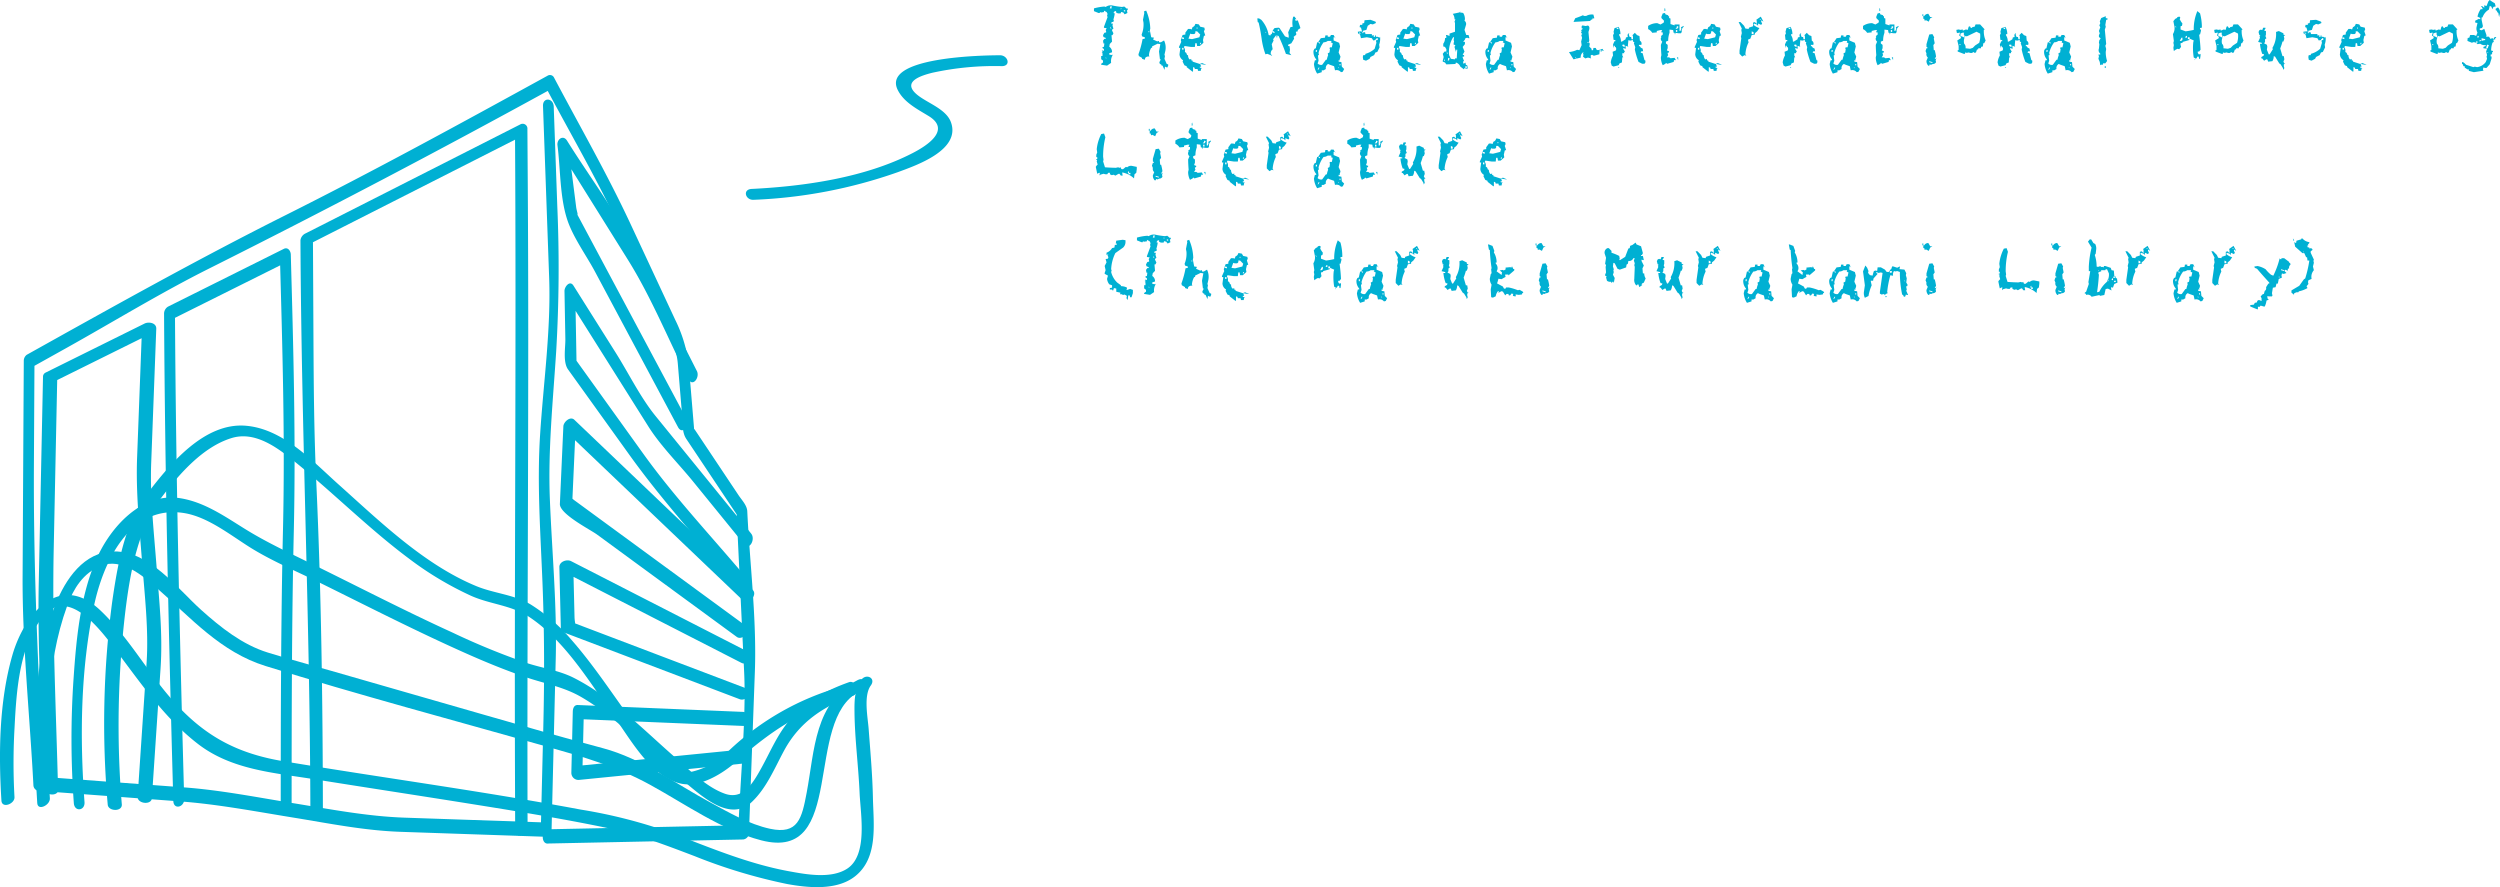 <svg xmlns="http://www.w3.org/2000/svg" width="523.525" height="185.779"><g fill="#00b0d3"><path d="M3.033 166.924a129.453 129.453 0 0 1 .016-14.583c.385-7.53.972-17.4 6.137-23.4 5.477-6.359 12.644 4 15.566 7.875 5.1 6.769 9.929 13.741 16.707 18.975 7.036 5.431 15.905 6.034 24.377 7.392 10.856 1.741 21.726 3.394 32.582 5.132 9.6 1.537 19.208 3.084 28.727 5.065 6.358 1.323 12.183 3.573 18.24 5.873a112.761 112.761 0 0 0 19.419 5.864c4.424.815 10.383 1.4 14.2-1.568 4.982-3.874 3.908-10.965 3.792-16.549-.1-4.8-.533-9.589-.893-14.375-.181-2.4-1.1-6.939.447-9.066 1.152-1.582-.963-2.591-1.977-1.2-1.441 1.981-1.457 4.4-1.432 6.766.058 5.647.826 11.3 1.069 16.943.188 4.373 1.8 13.03-2.636 15.863-3.392 2.164-8.6 1.172-12.255.5-8.456-1.559-16.544-4.954-24.533-8.028a106.688 106.688 0 0 0-18.924-4.86c-20.682-3.873-41.551-6.676-62.3-10.131-9.923-1.653-16.778-5.417-23.455-13.036-5.22-5.955-9.137-13.113-14.908-18.574-8.6-8.139-15.943.824-18.408 9.4-2.771 9.642-2.909 20.489-2.293 30.451.108 1.741 2.821.686 2.733-.728Z"/><path d="M10.443 167.177c-.9-13.124-.925-27.805 3.617-40.284 1.328-3.649 3.356-6.909 7.077-8.408 4.287-1.727 8.666 2 11.63 4.59 7.223 6.308 13.408 13.474 22.88 16.407 19.454 6.025 39.191 11.313 58.791 16.845 7.62 2.151 14.631 4.147 21.623 7.974 7.477 4.09 15.007 9.512 23.353 11.674 17.957 4.651 8.788-25.226 20.526-31.135 1.349-.679 1.463-3.328-.285-2.448-9.123 4.593-9.054 14.7-10.731 23.611-1.015 5.386-1.8 8.812-7.667 7.551-4.41-.948-8.618-3.409-12.544-5.531-7.215-3.9-14.4-9.19-22.406-11.33-8.292-2.214-16.537-4.606-24.787-6.968q-16.041-4.589-32.072-9.221c-4.455-1.281-8.942-2.482-13.37-3.853-5.322-1.648-9.837-5.242-13.921-8.9-5.071-4.543-10.754-12.312-18.285-12.278-6.3.029-10.2 5.9-12.255 11.1-4.989 12.63-4.733 28.229-3.817 41.614.118 1.72 2.739.393 2.643-1.01Z"/><path d="M17.696 167.954c-1-13.584-.841-27.821 2.006-41.169 1.925-9.028 7.4-21.1 18.742-19.362 5.3.81 10.223 5 14.694 7.681s9.372 4.72 14.053 7.033c10.094 4.987 20.118 10.115 30.407 14.691 4.12 1.832 8.3 3.547 12.564 5 4.032 1.371 7.937 2.007 11.666 4.2 8.063 4.742 14.484 11.939 21.67 17.83 3.677 3.015 9.455 8.349 13.955 4.07 3.122-2.969 4.784-7.153 6.808-10.864 3.2-5.866 8.214-9.191 14.415-11.386 1.345-.476.63-3.355-.9-2.815-4.781 1.692-8.986 3.99-12.338 7.847-2.638 3.034-4.172 6.843-6.112 10.317-1.692 3.03-3.75 6.537-7.546 5.177-3.908-1.4-7.387-4.96-10.43-7.622-6.7-5.863-13.178-12.571-21.2-16.639-3.032-1.537-6.483-2.011-9.7-3.055a149.448 149.448 0 0 1-15.676-6.415c-10.068-4.59-19.893-9.695-29.829-14.559-4.576-2.24-9.128-4.362-13.475-7.044s-8.655-5.763-13.828-6.555c-8.031-1.229-14.549 6.147-17.449 12.746-3.387 7.71-4.217 16.683-4.785 24.985a184.983 184.983 0 0 0 .052 26.142c.138 1.873 2.375 1.622 2.237-.234Z"/><path d="M25.508 168.43a202.2 202.2 0 0 1 .763-40.589c1.02-8.169 2.639-17.26 7.761-23.953 3.658-4.779 8.505-10.319 14.458-12.152 4.838-1.49 9.413 1.87 12.963 4.724 8.287 6.661 15.749 14.237 24.3 20.6a69.141 69.141 0 0 0 12.827 7.677c4.07 1.832 8.492 1.966 12.265 4.473 7.658 5.09 12.923 14.1 18.151 21.428 3.317 4.649 7.273 11.753 13.216 13.37 4.259 1.159 9.239-2.074 12.217-4.723 7.029-6.251 13.59-10.546 22.8-13.27 1.883-.557.356-2.626-1.141-2.183a56.246 56.246 0 0 0-23.466 13.378 15.808 15.808 0 0 1-8.1 4.473c-3.656.687-6.207-3.122-8.245-5.626-5.825-7.154-10.524-15.134-16.623-22.084a36.872 36.872 0 0 0-8.487-7.367c-3.487-2.107-7.682-2.322-11.411-3.861-10.927-4.507-20.155-13.512-28.832-21.272-5.5-4.918-11.566-11.606-19.353-12.31-8.795-.795-16.039 8.084-20.755 14.246-4.793 6.263-6.252 15.191-7.342 22.767a193.939 193.939 0 0 0-.916 42.323c.112 1.427 3.079 1.544 2.953-.069Z"/><path d="M12.16 165.404c-.414-16.8-1.259-33.628-.911-50.431q.355-17.238.712-34.475l.026-1.275c-.008.425-.891.8.227.249l6.548-3.245 13.436-6.657-2.455-1.079-1.033 27.348c-.268 7.119.446 14.084.992 21.2.581 7.583 1.461 14.794.992 21.8l-1.873 27.983c-.1 1.5 2.881 1.83 2.981.338l1.824-27.247c.477-7.128-.285-14.039-.832-21.176-.581-7.574-1.4-14.808-1.13-21.814l1.06-28.086c.047-1.238-1.584-1.51-2.455-1.079L9.535 78.032a.975.975 0 0 0-.526.741l-.892 43.188c-.3 14.326.709 28.786 1.061 43.113.038 1.509 3.018 1.808 2.982.338ZM38.574 167.337c-.944-33.981-1.743-67.932-1.933-101.926l-.833 1.562 24.255-12.1-1.449-1.2c.526 19.034 1.084 37.946.651 56.978-.447 19.661-.471 39.3-.48 58.967 0 1.972 2.282 1.337 2.282-.365.009-19.334.018-38.641.457-57.969.441-19.369-.093-38.606-.628-57.977-.02-.752-.606-1.618-1.449-1.2l-24.256 12.1a1.735 1.735 0 0 0-.833 1.562c.19 33.994.99 67.945 1.934 101.926.055 1.967 2.33 1.345 2.282-.365ZM67.617 169.661c-.04-22.931-.336-45.665-1.379-68.568-.475-10.438-.543-19.719-.6-30.571l-.1-19.6c-.01-2.176-2.207.925-.028-.18l6.621-3.361 37.223-18.892q-.756-.483-1.509-.968c.3 45.139-.148 90.26 0 135.4l.037 11c.006 1.877 2.61.967 2.6-.492-.15-45.143.34-90.27.035-135.414l-.074-10.985a1 1 0 0 0-1.509-.968l-44.917 22.8a1.846 1.846 0 0 0-1.1 1.46c.2 40.464 2.006 79.793 2.077 119.838 0 1.877 2.608.968 2.605-.492ZM157.316 111.758 137.3 87.144c-3.214-3.952-5.631-8.941-8.341-13.247l-8.869-14.083c-.765-1.216-1.9.257-1.881 1.13l.182 10.061c.032 1.76-.548 4.816.566 6.366l12.905 17.966c6.8 9.465 14.68 18.111 22.206 27 1.212 1.431 2.45-1.072 1.514-2.178-7.007-8.278-14.514-16.292-20.844-25.1q-6.746-9.39-13.49-18.781l-.651-.905c-.632-.88.146 1.294.13.4l-.087-4.846q-.092-5.031-.181-10.062l-1.881 1.13 17.188 27.3c2.587 4.108 6.345 7.81 9.4 11.572l10.633 13.075c1.183 1.454 2.426-1.055 1.514-2.177Z"/><path d="m157.616 123.542-37.342-35.634c-.864-.824-2.262.46-2.3 1.374l-.729 16.242c-.094 2.119 6.351 5.37 7.766 6.406l29.268 21.438c1.219.892 3.2-1.357 2.005-2.233l-27.214-19.932-6.578-4.818-2.162-1.583c-.925-.678-.444-.667-.483.206l.728-16.242-2.3 1.374 37.345 35.634c1.085 1.034 3.1-1.191 2.005-2.232ZM157.274 136.81l-37.683-19.3c-.888-.455-2.482.093-2.454 1.251l.311 12.848a.979.979 0 0 0 .759.878l36.7 13.937c1.364.518 3.148-1.59 1.393-2.256l-26.91-10.219-9.762-3.706c1.21.459.724.71.68-1.142l-.107-4.416-.156-6.424-2.453 1.252 37.683 19.3c1.249.64 3.527-1.22 2-2ZM155.642 149.079l-34.645-1.442c-.8-.033-1.034.737-1.05 1.383q-.151 6.385-.3 12.771a1.486 1.486 0 0 0 1.558 1.535l34.75-3.461c1.449-.145.687-3.038-.811-2.889l-34.75 3.461q.778.768 1.558 1.535l.305-12.77-1.049 1.383 34.645 1.441c1.61.067 1.229-2.887-.206-2.947ZM145.92 77.671q-6.325-12.485-12.652-24.967c-4.079-8.051-9.741-15.59-14.526-23.248-.8-1.286-2.167-.3-2 .974.625 4.915.487 10.708 1.995 15.421 1.212 3.788 4 7.553 5.863 11.04l17.381 32.551c.926 1.734 2.5-.355 1.772-1.713l-16.545-30.981q-3.249-6.086-6.5-12.171c.566 1.059.049-.412-.049-1.179l-.662-5.2-1.019-8-2 .975 14.526 23.248c4.882 7.814 8.484 16.742 12.652 24.967.888 1.752 2.463-.346 1.771-1.711Z"/><path d="m114.71 176.643 40.924-.849a1.38 1.38 0 0 0 1.209-1.434l1.233-33.683c.406-11.094-1.063-22.535-1.59-33.628-.057-1.222-1.152-2.339-1.8-3.305l-6.687-10.024-2.337-3.5c-.857-1.286-.254.273-.338-.733l-.88-10.586a29.334 29.334 0 0 0-3.019-11.873l-9.408-20.175c-4.869-10.441-10.64-20.489-16.031-30.669a.947.947 0 0 0-1.347-.312c-18.2 10-36.344 19.928-54.913 29.227-18.357 9.2-36.183 19.186-54.115 29.193a1.564 1.564 0 0 0-.63 1.261q-.125 22.44-.247 44.881c-.081 14.618 1.511 29.409 2.263 44.01a1.238 1.238 0 0 0 1.02 1.162l29.675 2.216c7.945.593 15.744 2.093 23.609 3.37 7.532 1.223 14.937 2.736 22.561 3l30.434 1.039c.737.026 1.193-.78 1.209-1.432l.875-35.992c.268-11.031-.79-22.207-1.232-33.228-.416-10.389.667-20.732 1.329-31.1a298.089 298.089 0 0 0 .229-30.209l-.75-20.95c-.066-1.838-2.314-2.013-2.247-.129q.647 18 1.291 36.011c.39 10.865-1.209 22.027-1.9 32.87-.659 10.327.09 20.584.5 30.925.41 10.222.419 20.205.17 30.437l-.516 21.24 1.209-1.433-29.692-1.015c-7.891-.27-15.5-1.754-23.3-3.021-7.619-1.237-15.2-2.742-22.9-3.317l-30.388-2.27 1.02 1.162c-1.186-23-2.224-44.127-2.1-66.626l.109-19.746.009-1.6c-.005.767-1.174 1.45.023.782l6.59-3.677c9.957-5.556 19.777-11.581 29.974-16.687a2130.286 2130.286 0 0 0 71.81-37.69c-.449-.1-.9-.209-1.348-.312 4.7 8.878 10.646 19.172 14.486 27.406l8.433 18.086c2.059 4.416 4.408 8.3 4.752 12.43l.907 10.917c.134 1.608-.055 3.467.87 4.852l10.642 15.951c-.069-.1-.121-.692-.067.438l.147 3.1.535 11.279.857 18.088c.455 9.587-.85 22.722-1.244 33.472l1.209-1.433-40.924.849c-1.51.031-1.659 3.027-.172 3ZM209.402 11.573c-3.259.007-24.9.29-21.4 7.281 1.292 2.584 4.117 4.01 6.471 5.448 4.8 2.937-.435 6.246-3.346 7.747-9.988 5.15-22.641 6.968-33.724 7.514-1.964.1-1.317 2.362.394 2.278a102.538 102.538 0 0 0 30.141-5.762c3.908-1.44 13.307-4.635 11.2-10.477-1.03-2.859-5.123-4.057-7.222-5.886-3.061-2.667 1.032-3.9 3.294-4.473a60.921 60.921 0 0 1 14.585-1.393c1.974 0 1.305-2.281-.394-2.277ZM231.827 13.746l-1.231-.194v-.193l.387-.281v-.387l-.387-.3v-.668h.281v-.58l-.175-.105.175-.088v-.193l-.175-.106.175-.088.3.088v-.387l-.3-.193v-.193l.3-.088.088-.686h-.191l-.088-.58.281-.387h.281v-.193l-.474-.193-.088-.387.281-.492.369-.088V6.59l-.088-.3.194-.387-.563-.088v-.193l.756-2.039-.105-.282.105-.386-.193-.387-.563-.3v.3l-.58.088-.281-.088v.193h-.281l-.95-.386v-.58a10.767 10.767 0 0 1 2.18-.387l.281.088a1.8 1.8 0 0 1 1.512-.282 17.8 17.8 0 0 0 1.9.282l.474-.088.563.474.193-.087v.193l-.193.281.1.492-.58.282-.369-.475v.193l-.106-.193h-.281l-.088.281h-.562l-.387-.193v-.281h-.281l-.281.386.281.088a8.2 8.2 0 0 1-.281 1.266l.088.281-.088.193-.387.106-.088.281h.369l-.088.387.194.685-.282.194v.193l.282.58-.194.387h-.194v.193l.1 1.16-.474.493-.106.58a1.3 1.3 0 0 1 .58 1.16l-.58.193v.282l.475.1.193-.1v.193a2.46 2.46 0 0 0-.281 1.547Zm-.088-1.547-.194-.193v.193Zm1.035-10.441v-.493h-.193l-.176.493Zm0 4.253-.281-.386v.281Zm2.18-4.166-.282-.087v.193Zm.668.581v-.282h-.282v.194ZM243.85 14.637l-.387-.879-.281-.087v-.194q-.387 0-.387-.474l.3-.581h-.193l-.193-1.634.281-1.547-.58-.088-1.143.562v.3h-.193a3.784 3.784 0 0 0-.475 1.53l.088.3a.89.89 0 0 0-.861.282l-.088.386-.58-.193v-.193l-.668-.387-.088-.369a19.619 19.619 0 0 0 .861-3.182l.475-.1v-.282l-.58-.193-.088-.387a5.555 5.555 0 0 0 .387-2.5l-.106-.58.281-1.441-.088-.3.475-.193a10.254 10.254 0 0 1 .861 3.761l-.087.387.281 1.441.58.088-.194.387.862.387.387-.088v.281h.386l.668-.387a3.427 3.427 0 0 1 .281 2.127l-.193.862.106.281-.106.58.475 1.072.3.088v.281l-.194.387-.474-.193Zm-3.164-7.892v-.194h-.193v.194ZM249.739 15.029l-1.231-.967v-.193l-.474-.193-.387-.774.105-.281a1.524 1.524 0 0 1-.755-1.248l.175-1.354h-.281v-.193l.475-1.055-.088-.387.369-1.054.58-.106v-.386l.563-.774h.474l.281.106.194-.493a.823.823 0 0 0 .562-.668h.194l.562.106.281.475.862.193.088.387-.176.386.281.862-.281.1-.194.861.088.581-.755.668h-.563l-.1-.581h-.282l-.088.774h-.861l-1.318-.193-.106.281a1.173 1.173 0 0 1 .194.967l.281.193.193.475h.194a1.233 1.233 0 0 0 .281.878h.193l.194-.1v.3l.281.088v.193l1.512.492.474-.193.861.369h-.193l-1.055-.176.194.563h-.281v.193l.474.106-.193.087-.088.493h-.563l-.1-.387h-.563l-.105-.3-.281-.088v.862Zm-1.811-6.838v-.3l-.369-.088-.088.282Zm-.088 2.215v-.387h-.281v.387Zm3.323-2.6.175-.58-.65-.668h-.387q.107.476-.281.58h-.475l-.281-.1-.387 1.055.756.1Zm-.387-1.828v-.193h-.193v.193Zm.668 3.27.088-.281h-.194l-.087.281ZM266.333 11.654l-.95-.387-.386.106a15.869 15.869 0 0 1-.8-3.279q-.237-1.731-.624-3.366l-.194-.1-.087-.774h.369l.474.3a6.356 6.356 0 0 1 1.53 3.182l.386.088.088-.282h.194a2.05 2.05 0 0 1 .58-1.265l.843-.088.194.088 1.142 1.74.774.281v-.474l-.106-.668.475-1.073.474-.087a4.6 4.6 0 0 1 .106-2.11h.281l.387.563h-.3v.193l.387.1.193-.1q.282.774.563 1.635l-.563.387v.3l-.387.088v.194l.106.3-.106.194-.474.369.1.387-.58.966-.668.3v.282h.282l.1.773-.1.668.386.475-1.142-.282a38.593 38.593 0 0 0-1.53-3.744l-.281-.1v.386h-.193l.1-.386h-.193l-.58.773.1.281-.386.774.193 1.055a1.107 1.107 0 0 0-.387 1.072l.281.176Zm-1.143-4.816-.193-.194v.194Zm1.723.1q0-.492-.493-.387v.194Zm.949-.492v-.281h-.3v.281ZM275.825 15.416a4.449 4.449 0 0 1-.668-2.022l.193-.773h.281v-.194a2.329 2.329 0 0 1-.562-1.828l.193-.386.281-.106.282-1.248h.193l.58-.861.861-.106.088-.474h.493v.281h.474l.194-.369h.562l.387.756-.088-.282h-.3v.668l1.16.493.194.755-.3 1.266.386.861-.087.387-.106.193.106.194h-.3v.281l.58.106.088.949.492.492-.3.58-.369.088a1.146 1.146 0 0 0-1.248-.387l-.193-.861-.862-.3-.387-.176a.981.981 0 0 0-.474 1.055l-.475.281h-.386v.387Zm-.088-4.535.088-.387h-.282v.387Zm1.142 2.689.774-1.055h.193a5.368 5.368 0 0 1 .281-.966l-.087-.37.369-.193.1-.685-.1-.194.1-.193h.387l.193-.862-.492-.193h.193v-.281h-.755a1.434 1.434 0 0 1-.862.281 6.206 6.206 0 0 0-1.054 2.215l.087.475h-.193v.3l.106.862-.194.58a1 1 0 0 0 .949.279Zm-.755.967.193-.387h-.193l-.194.492Zm.281-5.379v-.3h-.387Zm4.025 5.1-.193-.194v.194Zm.281-.58v-.282h-.193v.282ZM286.055 12.709l-.58-.194-.088-.58.088-.386h.387l.088-.282a4.622 4.622 0 0 0 1.916-1.054l.369-1.248-.088-.387.088-.194h.281v-.386h-.281v.193h-.193v.193l-.475.088-.281-.474-1.055-.194-1.23.194-.194-.774-.387-.193-.087-.387.668-.088.193.088v-.193l-.193-.668-.282-.106.088-.474h.475v-.281l.386-.106.088-.58 1.248-.088 1.038.387.1.281-.668.3-.475-.106-.58.387-.281.862-.756.193v.3h.475l.088.386h1.336v.282h.193l.193-.088v.369h.282V7.42h.193v.281h.369l.387.193.1-.193a3.5 3.5 0 0 1-.193 1.652l.088.563-.475.967-.386.1-.282.563-.756.386-.193.387Zm-1.054-5.678-.387-.281v.281Zm.474-.088V6.75h-.193v.193ZM294.739 15.029l-1.231-.967v-.193l-.474-.193-.387-.774.105-.281a1.524 1.524 0 0 1-.755-1.248l.175-1.354h-.281v-.193l.475-1.055-.088-.387.369-1.054.58-.106v-.386l.563-.774h.474l.281.106.194-.493a.823.823 0 0 0 .562-.668h.194l.562.106.281.475.862.193.088.387-.176.386.281.862-.281.1-.194.861.088.581-.755.668h-.563l-.1-.581h-.282l-.088.774h-.861l-1.318-.193-.106.281a1.173 1.173 0 0 1 .194.967l.281.193.193.475h.194a1.233 1.233 0 0 0 .281.878h.193l.194-.1v.3l.281.088v.193l1.512.492.474-.193.861.369h-.193l-1.055-.176.194.563h-.281v.193l.474.106-.193.087-.088.493h-.563l-.1-.387h-.563l-.105-.3-.281-.088v.862Zm-1.811-6.838v-.3l-.369-.088-.088.282Zm-.088 2.215v-.387h-.281v.387Zm3.323-2.6.175-.58-.65-.668h-.387q.107.476-.281.58h-.475l-.281-.1-.387 1.055.756.1Zm-.387-1.828v-.193h-.193v.193Zm.668 3.27.088-.281h-.194l-.087.281ZM306.586 14.537l-.773-.58a1.416 1.416 0 0 0-.932-.862l-.1.3q-.949.052-1.9.088l-.281-.387-.474-.193v-.193l.193-.774-.193-.668.386-.474h.369v-.492l-.281-.475-.369-.106v-.562a1.88 1.88 0 0 0 .369-1.16l.281-.106V7.7l-.087-.369h.193l.562.193v-.492l1.143-.387V4.817l-.1-.281.193-.492h-.193a1.8 1.8 0 0 0-.37-1.143l1.424-.3.176-.281-.088.281.668.106a2.432 2.432 0 0 1 .369 1.336l-.088.3a.817.817 0 0 1 .282.967l-.282.95.369 1.072h.475l.193.668h-.193l-.281-.106-.369.106-.106.281-.369.492h.369v.475l-.474.58.386.967-.386.668.3.088v.3h-.3v.194l.3.773h-.193v.475h.193l.282-.194.088.475.281.106.1.474-.1.3h-.194l-.457-.193Zm-3.99-1.828v-.194h-.193v.194Zm.668-1.442-.281-.386v.3Zm.194 1.354.087-.492h-.281l-.088.58Zm1.23-.194v-.193h.369l.106-1.828h-.189l-.088.475-.3-1.055.193-.387-.369-.088v-.3l.088-.386-.088-.282.088-.58h-.194a5.809 5.809 0 0 0-.843 3.745l.369.773Zm2.461 1.916v-.474h-.281v.474ZM311.825 15.416a4.449 4.449 0 0 1-.668-2.022l.193-.773h.281v-.194a2.329 2.329 0 0 1-.562-1.828l.193-.386.281-.106.282-1.248h.193l.58-.861.861-.106.088-.474h.493v.281h.474l.194-.369h.562l.387.756-.088-.282h-.3v.668l1.16.493.194.755-.3 1.266.386.861-.087.387-.106.193.106.194h-.3v.281l.58.106.088.949.492.492-.3.58-.369.088a1.146 1.146 0 0 0-1.248-.387l-.193-.861-.862-.3-.387-.176a.981.981 0 0 0-.474 1.055l-.475.281h-.386v.387Zm-.088-4.535.088-.387h-.282v.387Zm1.142 2.689.774-1.055h.193a5.368 5.368 0 0 1 .281-.966l-.087-.37.369-.193.1-.685-.1-.194.1-.193h.387l.193-.862-.492-.193h.193v-.281h-.755a1.434 1.434 0 0 1-.862.281 6.206 6.206 0 0 0-1.054 2.215l.087.475h-.193v.3l.106.862-.194.58a1 1 0 0 0 .949.279Zm-.755.967.193-.387h-.193l-.194.492Zm.281-5.379v-.3h-.387Zm4.025 5.1-.193-.194v.194Zm.281-.58v-.282h-.193v.282ZM329.508 12.427l-.949-1.529a4.657 4.657 0 0 0 1.705-.474l.475.087.474-1.054-.105-.756.193-.774-.193-.668h.193v-.281h-.193v-.193l.105-.194-.105-.281.387-.3-.282-.087v-.387l.088-.194h.194l.562.106.475-.106q.387.193.281.774l-.176.58.176 1.811-.088.281.193.387-.1.58.475.474v.281h.3l.088-.474h.475l.193.387.282.087.949-.281.281.475-.475-.194v.3h-.193v-.386H335l-.088.949-1.143.3-.369-.194-.281.088v.492l.088.176-.668-.176-.563.176-.474-.369.088-.387-.088-.281.088-.3a1.19 1.19 0 0 0-.563 1.16Zm0-7.839.369-.774a15.936 15.936 0 0 0 1.706-.668v.194h.58a2.326 2.326 0 0 1 1.511-.282l.194.756-.756.387-.106.193Zm.668 7.646-.3-.281v.193Zm2.637-3.34-.369-.105v.193Zm.949-5.08-.281-.088v.194ZM337.893 13.937l-.387-.193-.193-.668a3.824 3.824 0 0 1 .475-1.459l-.088-.774.668-.281.1-.3-.1-.386h-.194v-.282h-.193l-.088.475-.105-.773.3-.668h.194v-.211l-.387-.088-.105-.967.193-.387-.088-.3.193-.773.862-.281a3.028 3.028 0 0 1 .386 1.547h-.281v.193a2.382 2.382 0 0 1 .387 1.353h.193l.774-.492.088-.386.386-.088q-.193-.686.3-.774l-.1.281.193.493h.3l.088.474h.3v-.58l-.106-.281.492-.492.475.492.492.193.088.967a.675.675 0 0 1 .3.879h-.492v.281h.193l.193.3.387.193.106.581q-.493-.106-.493.281l.387.105.387 1.442.193.1v.387l-.193.281h-.475l-.773-.387a15.949 15.949 0 0 1-.774-2.6l.088-.492-.281-.774.088-.281-.281-.106v-.3h-.194l-.386.1-.387-.1-.106 1.177.106.194-.58-.194v.282l.088.3h-.194l-.386-.1v.193l.386.58h-.193v.3h-.387v.475l.194.387h-.194l-.088 1.072-.492.193-.193.387Zm.967-7.84.088-.281h-.387v.193Zm0 8.139v-.193h.281Zm1.353-4.359v-.475l-.386-.1-.106.3ZM348.194 13.658a3.645 3.645 0 0 1-.387-1.652l.106-.475q-.088-1.072-.106-2.127l.282-.686a.752.752 0 0 1-.282-.773l.106-.193-.106-.194.387-.3v-.474h-.281V6.59l.176-.3h-.37l-.773.193v.3l-.949.088a2.038 2.038 0 0 0-.862-.774v-.668a3.362 3.362 0 0 1 1.916-.58l.668.282.668-.387.088-.387-.562-.58v-.281l.281-.686.475-.088.087.282.581.193v.193h.193v.387l.281.1v1.161l.861.281v-.193h1.037v1.353h.194l.193-.475-.088-.3.563-.282v.194a1.086 1.086 0 0 0-.387 1.054l-.176.3h-.492l-.65-.1-.106.386-.088-.386h-.193l-.105-.58-.756-.088v.668a4.779 4.779 0 0 0-.281 1.652l-.475.193v.387l.369.3v.668l-.176.492.475.194-.106.281h-.193v.193l.106.3-.282.475h.475l.281.193.861-.088.282.475h-.387l-.088.386-1.336.387-.281-.193-.106.193Zm.369-11.32v-.493l.106-.193.087.58Zm2.479 3.673h.193l.281-.386-.369-.194v.282l-.281.3Zm.193.668v-.386h-.281v.386Zm.193 5.907-.281-.58h.281ZM357.739 15.029l-1.231-.967v-.193l-.474-.193-.387-.774.105-.281a1.524 1.524 0 0 1-.755-1.248l.175-1.354h-.281v-.193l.475-1.055-.088-.387.369-1.054.58-.106v-.386l.563-.774h.474l.282.106.193-.493a.823.823 0 0 0 .562-.668h.194l.562.106.282.475.861.193.088.387-.176.386.281.862-.281.1-.193.861.087.581-.755.668h-.563l-.1-.581h-.282l-.087.774h-.862l-1.318-.193-.106.281a1.173 1.173 0 0 1 .194.967l.281.193.193.475h.194a1.233 1.233 0 0 0 .281.878h.193l.194-.1v.3l.281.088v.193l1.512.492.474-.193.862.369h-.194l-1.054-.176.193.563h-.281v.193l.474.106-.193.087-.088.493h-.563l-.1-.387h-.562l-.106-.3-.281-.088v.862Zm-1.811-6.838v-.3l-.369-.088-.088.282Zm-.088 2.215v-.387h-.281v.387Zm3.323-2.6.176-.58-.651-.668h-.387q.107.476-.281.58h-.474l-.282-.1-.387 1.055.756.1Zm-.387-1.828v-.193h-.193v.193Zm.668 3.27.088-.281h-.193l-.088.281ZM364.84 11.847l-.562-.58v-.668l.369-2.6-.088-.3.193-.756-.105-.685.105-.282-.668-1.353h.387l.756.773.281.58.668.088.088-.281.844-.281v-.774l.387-.1.386.386v-.668l-.105-.193.949-.668.563 1.055-.475-.3v.3l.193.387-.193.281-.65-.281v.474l-.282-.281-.58-.193-.087.281a3.331 3.331 0 0 0 1.23.668l-.475.685-.474.387v.281l-.668.106-.281.756-.475.193v.193l.1.387a6.524 6.524 0 0 0-.668 2.514l.194.281-.387-.1Zm2.374-4.711V6.75l-.387-.194v.58Zm1.6-3.093-.281-.088v.193ZM373.893 13.937l-.387-.193-.193-.668a3.824 3.824 0 0 1 .475-1.459l-.088-.774.668-.281.1-.3-.1-.386h-.194v-.282h-.193l-.088.475-.1-.773.3-.668h.193v-.211l-.387-.088-.1-.967.193-.387-.088-.3.194-.773.861-.281a3.028 3.028 0 0 1 .386 1.547h-.281v.193a2.383 2.383 0 0 1 .387 1.353h.193l.774-.492.088-.386.386-.088q-.194-.686.3-.774l-.1.281.193.493h.3l.088.474h.3v-.58l-.106-.281.492-.492.475.492.492.193.088.967a.675.675 0 0 1 .3.879h-.492v.281h.193l.194.3.386.193.106.581c-.329-.071-.492.023-.492.281l.386.105.387 1.442.193.1v.387l-.193.281h-.475l-.773-.387a15.943 15.943 0 0 1-.774-2.6l.088-.492-.281-.774.088-.281-.281-.106v-.3h-.194l-.386.1-.387-.1-.106 1.177.106.194-.58-.194v.282l.088.3h-.194l-.386-.1v.193l.386.58h-.193v.3h-.387v.475l.194.387h-.194l-.088 1.072-.492.193-.193.387Zm.967-7.84.088-.281h-.387v.193Zm0 8.139v-.193h.281Zm1.354-4.359v-.475l-.387-.1-.106.3ZM383.825 15.416a4.448 4.448 0 0 1-.668-2.022l.193-.773h.281v-.194a2.329 2.329 0 0 1-.562-1.828l.193-.386.282-.106.281-1.248h.193l.58-.861.861-.106.088-.474h.493v.281h.474l.194-.369h.562l.387.756-.088-.282h-.3v.668l1.16.493.194.755-.3 1.266.387.861-.088.387-.106.193.106.194h-.3v.281l.58.106.088.949.492.492-.3.58-.369.088a1.146 1.146 0 0 0-1.248-.387l-.193-.861-.862-.3-.387-.176a.981.981 0 0 0-.474 1.055l-.475.281h-.386v.387Zm-.088-4.535.088-.387h-.281v.387Zm1.142 2.689.774-1.055h.193a5.368 5.368 0 0 1 .281-.966l-.087-.37.369-.193.1-.685-.1-.194.1-.193h.387l.193-.862-.492-.193h.194v-.281h-.756a1.434 1.434 0 0 1-.862.281 6.206 6.206 0 0 0-1.054 2.215l.088.475h-.194v.3l.106.862-.194.58a1 1 0 0 0 .949.279Zm-.755.967.193-.387h-.193l-.194.492Zm.281-5.379v-.3h-.387Zm4.025 5.1-.193-.194v.194Zm.282-.58v-.282h-.194v.282ZM393.194 13.658a3.644 3.644 0 0 1-.387-1.652l.106-.475q-.089-1.072-.106-2.127l.282-.686a.752.752 0 0 1-.282-.773l.106-.193-.106-.194.387-.3v-.474h-.281V6.59l.176-.3h-.37l-.773.193v.3l-.949.088a2.038 2.038 0 0 0-.862-.774v-.668a3.362 3.362 0 0 1 1.916-.58l.668.282.668-.387.088-.387-.562-.58v-.281l.281-.686.475-.088.087.282.581.193v.193h.193v.387l.281.1v1.161l.861.281v-.193h1.037v1.353h.194l.193-.475-.088-.3.563-.282v.194a1.086 1.086 0 0 0-.387 1.054l-.176.3h-.492l-.65-.1-.106.386-.088-.386h-.193l-.1-.58-.756-.088v.668a4.779 4.779 0 0 0-.281 1.652l-.475.193v.387l.369.3v.668l-.176.492.475.194-.106.281h-.193v.193l.106.3-.282.475h.475l.281.193.861-.088.282.475h-.387l-.088.386-1.336.387-.281-.193-.106.193Zm.369-11.32v-.493l.106-.193.087.58Zm2.479 3.673h.193l.281-.386-.369-.194v.282l-.281.3Zm.193.668v-.386h-.281v.386Zm.193 5.907-.281-.58h.281ZM403.899 4.537l-.562-.3-.282.1-.1-.386h-.194v-.58h-.193v-.387h.193v.387h.194a.931.931 0 0 1 .861-.475l.387.668h.474l-.474.281Zm-.088 9.228a1.387 1.387 0 0 1-.387-1.054l.282-.668a.859.859 0 0 1-.282-.862l-.193-.492.193-.58h.194v-.193l-.194-.088v-.58l.58-2.022.668-.088.37.668-.088.282.193.966-.281.387.088 1.055h.193a9.534 9.534 0 0 1 .281 1.353l-.281.475h.193l.176-.193-.176.492.088.387a.686.686 0 0 1-.668.386l-.386.176-.282-.088-.088.281Zm.861-.562v-.193l-.668-.194v.194ZM411.212 11.267l-1.248-.474v-.3h.193v-.861l-.281-1.161.755-.474v-.3l-.369-.281.194-.58h-.194l-.3.1-.194-.1-.088-.58.475-.088.387.088.474-.088v.193h.194l.474-.193.387.088.193-.668.281-.088.106.281.281.088.106-.194.474-.087.194-.475h.949l.967 1.055-.194.088v.3a4.622 4.622 0 0 0 .387 1.916l-.3.58h-.193l-.088.668-.387.106v.281h-.58v.194l-.281.1-.193.58-.282.088-.3-.193c-.117.2-.339.263-.668.193l-.281-.088-.387.088-.386-.088c.074.263-.02.356-.277.286Zm-.668-1.828v-.193h-.194v.193Zm.861-1.547v-.369l-.193-.387.1-.3h-.3l-.474.193v.492l.474.176Zm1.722 2.127.475-.492.862-.562a4.555 4.555 0 0 0 .193-1.934l-.756-.387-2.022.967-.281-.088a2.025 2.025 0 0 0-.281 1.635 1.043 1.043 0 0 1 .281.949l.949.106ZM418.893 13.937l-.387-.193-.193-.668a3.824 3.824 0 0 1 .475-1.459l-.088-.774.668-.281.1-.3-.1-.386h-.194v-.282h-.193l-.088.475-.1-.773.3-.668h.193v-.211l-.387-.088-.1-.967.193-.387-.088-.3.194-.773.861-.281a3.028 3.028 0 0 1 .386 1.547h-.281v.193a2.383 2.383 0 0 1 .387 1.353h.193l.774-.492.088-.386.386-.088q-.194-.686.3-.774l-.1.281.193.493h.3l.088.474h.3v-.58l-.106-.281.492-.492.475.492.492.193.088.967a.675.675 0 0 1 .3.879h-.492v.281h.193l.194.3.386.193.106.581c-.329-.071-.492.023-.492.281l.386.105.387 1.442.193.1v.387l-.193.281h-.475l-.773-.387a15.943 15.943 0 0 1-.774-2.6l.088-.492-.281-.774.088-.281-.281-.106v-.3h-.194l-.386.1-.387-.1-.106 1.177.106.194-.58-.194v.282l.088.3h-.194l-.386-.1v.193l.386.58h-.193v.3h-.387v.475l.194.387h-.194l-.088 1.072-.492.193-.193.387Zm.967-7.84.088-.281h-.387v.193Zm0 8.139v-.193h.281Zm1.354-4.359v-.475l-.387-.1-.106.3ZM428.825 15.416a4.448 4.448 0 0 1-.668-2.022l.193-.773h.281v-.194a2.329 2.329 0 0 1-.562-1.828l.193-.386.282-.106.281-1.248h.193l.58-.861.861-.106.088-.474h.493v.281h.474l.194-.369h.562l.387.756-.088-.282h-.3v.668l1.16.493.194.755-.3 1.266.387.861-.088.387-.106.193.106.194h-.3v.281l.58.106.088.949.492.492-.3.58-.369.088a1.146 1.146 0 0 0-1.248-.387l-.193-.861-.862-.3-.387-.176a.981.981 0 0 0-.474 1.055l-.475.281h-.386v.387Zm-.088-4.535.088-.387h-.281v.387Zm1.142 2.689.774-1.055h.193a5.368 5.368 0 0 1 .281-.966l-.087-.37.369-.193.1-.685-.1-.194.1-.193h.387l.193-.862-.492-.193h.194v-.281h-.756a1.434 1.434 0 0 1-.862.281 6.206 6.206 0 0 0-1.054 2.215l.088.475h-.194v.3l.106.862-.194.58a1 1 0 0 0 .949.279Zm-.755.967.193-.387h-.193l-.194.492Zm.281-5.379v-.3h-.387Zm4.025 5.1-.193-.194v.194Zm.282-.58v-.282h-.194v.282ZM439.811 13.658l-.1-.686-.282-.668.106-.492-.106-.386h.387v-.194a.919.919 0 0 1-.281-1.055l.088-.878-.088-.387.088-.492.281-.387-.369-.281v-.387l.176-.387-.176-.492.281-.773-.193-.387.193-.475-.1-.386.3-.686.95-.387v.387l.386.1v.194l-.3.088-.176 1.072.088.387-.194.58.282 3.006-.176.386.176.668-.088.58a6.2 6.2 0 0 0 .281 1.934l-.369.492h-.492v.281h-.37Zm.949.58v-.387h.194v.387ZM459.587 12.621v-.194l.175-.193-.369-.193a12.021 12.021 0 0 1-.1-3.182l.1-.387-.861-.386-.088.3-1.336.387-.088.194-.387.087v.3l.106.475-.387.475-.369-.088-.387.193-.369.281-.1-.668.1-.58-.1-.474.1-.387-.193-1.442a2.335 2.335 0 0 0 .281-1.74l-.193-.967.386-.474.369-.194.106-.193.369-.088.194.088v.193l-.088.282.281.492.281.387-.088.474-.3.106v.668l1.055.386q.845-.1 1.705-.3a9.709 9.709 0 0 1 .756-3.938l.563.475a11.517 11.517 0 0 1 .386 2.988l-.386.088v.3h.193v.281l-.193.773h-.194q.229 1.6.3 3.182l-.3.387h-.281v.281l.193.3h.194l.193-.106v.387l-.1.668h-.194l-.088-.475h-.281l-.193.387h-.194Zm-3.885-6.838V5.59l-.3-.088Zm1.318 2.6v-.492h-.193l-.369.686h.281Zm.949-.492v-.369h-.195l-.193.369Zm.563.106v-.194h-.369v.387h.369ZM465.212 11.267l-1.248-.474v-.3h.193v-.861l-.281-1.161.755-.474v-.3l-.369-.281.194-.58h-.194l-.3.1-.194-.1-.088-.58.475-.088.387.088.474-.088v.193h.194l.474-.193.387.088.193-.668.281-.088.106.281.281.088.106-.194.474-.087.194-.475h.949l.967 1.055-.194.088v.3a4.622 4.622 0 0 0 .387 1.916l-.3.58h-.193l-.088.668-.387.106v.281h-.58v.194l-.281.1-.193.58-.282.088-.3-.193c-.117.2-.339.263-.668.193l-.281-.088-.387.088-.386-.088c.074.263-.02.356-.277.286Zm-.668-1.828v-.193h-.194v.193Zm.861-1.547v-.369l-.193-.387.1-.3h-.3l-.474.193v.492l.474.176Zm1.723 2.127.474-.492.862-.562a4.555 4.555 0 0 0 .193-1.934l-.756-.387-2.022.967-.281-.088a2.025 2.025 0 0 0-.281 1.635 1.043 1.043 0 0 1 .281.949l.949.106ZM478.167 14.637l-.106-.386-.474-.774-.282-.193-.879-1.424-.281-.106a2.034 2.034 0 0 1-.281 1.055l-.879.106-.193-.493h-.194l-.474.3-.387-.492h-.193v-.281l.474-.281.106-.3-.387-.088a8.05 8.05 0 0 1-.475-2.109h.387v-.194l-.773-.193.386-.862-.3-1.23.193-.387.3-.105.281.105.193-.492h.475v.193l-.281.387.386.106v.755l-.1.3.193.475-.281.193v.563l-.193.3.58.281.088.387-.088.668.386.949h.194l.668-1.055-.088-.281a5.744 5.744 0 0 0 .756-3.34l.58-.193.967.474v.281l.386.106-.3.193.106.563-.193.58h-.194a10.987 10.987 0 0 1-.474 1.441l.474 1.617h.281l.106.668-.193.493.193.369h.193l-.3.193v.387l.106.387Zm-4.817-7.084-.193-.3v.3ZM484.055 12.709l-.58-.194-.088-.58.088-.386h.387l.088-.282a4.623 4.623 0 0 0 1.916-1.054l.369-1.248-.088-.387.088-.194h.281v-.386h-.281v.193h-.193v.193l-.475.088-.281-.474-1.055-.194-1.23.194-.194-.774-.386-.193-.088-.387.668-.088.193.088v-.193l-.193-.668-.282-.106.088-.474h.475v-.281l.387-.106.087-.58 1.248-.088 1.038.387.105.281-.668.3-.475-.106-.58.387-.281.862-.756.193v.3h.475l.088.386h1.336v.282h.193l.193-.088v.369h.282V7.42h.193v.281h.369l.387.193.1-.193a3.486 3.486 0 0 1-.193 1.652l.088.563-.475.967-.386.1-.282.563-.756.386-.193.387Zm-1.054-5.678-.387-.281v.281Zm.474-.088V6.75h-.193v.193ZM492.739 15.029l-1.231-.967v-.193l-.474-.193-.387-.774.106-.281a1.523 1.523 0 0 1-.756-1.248l.175-1.354h-.281v-.193l.475-1.055-.088-.387.369-1.054.58-.106v-.386l.563-.774h.474l.282.106.193-.493a.823.823 0 0 0 .562-.668h.194l.562.106.282.475.861.193.088.387-.176.386.281.862-.281.1-.193.861.087.581-.755.668h-.563l-.1-.581h-.282l-.087.774h-.862l-1.318-.193-.106.281a1.17 1.17 0 0 1 .194.967l.281.193.193.475h.194a1.233 1.233 0 0 0 .281.878h.193l.194-.1v.3l.281.088v.193l1.512.492.474-.193.862.369h-.194l-1.054-.176.193.563h-.281v.193l.474.106-.193.087-.088.493h-.563l-.105-.387h-.562l-.106-.3-.281-.088v.862Zm-1.811-6.838v-.3l-.369-.088-.088.282Zm-.088 2.215v-.387h-.281v.387Zm3.323-2.6.176-.58-.651-.668h-.387q.107.476-.281.58h-.474l-.282-.1-.386 1.055.755.1Zm-.387-1.828v-.193h-.193v.193Zm.668 3.27.088-.281h-.193l-.088.281ZM510.212 11.267l-1.248-.474v-.3h.193v-.861l-.281-1.161.755-.474v-.3l-.369-.281.194-.58h-.194l-.3.1-.194-.1-.088-.58.475-.088.387.088.474-.088v.193h.194l.474-.193.387.088.193-.668.281-.088.106.281.281.088.106-.194.474-.087.194-.475h.949l.967 1.055-.194.088v.3a4.622 4.622 0 0 0 .387 1.916l-.3.58h-.193l-.088.668-.387.106v.281h-.58v.194l-.281.1-.193.58-.282.088-.3-.193c-.117.2-.339.263-.668.193l-.281-.088-.387.088-.386-.088c.074.263-.02.356-.277.286Zm-.668-1.828v-.193h-.194v.193Zm.861-1.547v-.369l-.193-.387.1-.3h-.3l-.474.193v.492l.474.176Zm1.723 2.127.474-.492.862-.562a4.555 4.555 0 0 0 .193-1.934l-.756-.387-2.022.967-.281-.088a2.025 2.025 0 0 0-.281 1.635 1.043 1.043 0 0 1 .281.949l.949.106ZM518.051 15.117l-1.054-.281v-.3h-.282l-.58-.387v-.281h-.281l-.088-.387-.193-.088v-.386h.193l.281.193.387.369 1.512.492.3-.1.474.1a2.653 2.653 0 0 0 1.811-1.054l.281-.686-.1-.475.1-.3-.193-.756.193-.58-.756-.106v-.281l.475-.193v-.194a1.472 1.472 0 0 1-1.143-.281l-.58.088a.967.967 0 0 0-.949-.387l-.193.106-.95-.387v-.3l.088-.281h-.281l.58-.106.176-.562h.773l.475.193.281-.685a1.782 1.782 0 0 1-.193-1.161l.193-.861-.474-.088v-.387l.756-.386.3.088v-.282l-.58-.281a4.211 4.211 0 0 1 .668-1.547h.387v-.192l-.3-.475h.193l.475.369V1.35l-.088-.193h.194l.369.1.386-.966.282-.3a7.062 7.062 0 0 0 1.054.685l.194.668-.475.106-.193.474-.282-.58-.3-.088-.176.756a3.014 3.014 0 0 0-1.336 1.635h-.193v.492l.281 1.354-.194.369-.474.1v.282l.387.1.562-.3.475 1.354-.088.281h.58l.369.492.3-.193.369.193q0-.492.474-.387v.194h-.193v.281h-.369v.193l.088.3-.281.194a4.628 4.628 0 0 0-.282 1.634l.37.088v.194l-.176.1v.387l-.3.088v.386h.193v.387l-.386 1.248-.668.774h-.282l-.369-.106-.1.387.1.3Zm.756-6.152v-.3h-.281v.3Zm.194-1.073.088-.369h-.282v.369Zm.562.686-.088-.194h-.193l-.088.282Zm.387-.106.474-.088v-.193l-.755-.193v.58Zm1.054 1.635v-.193l.194-.475-.387-.088-.193.756Zm.088.967-.193-.193v.193Zm2.391-7.594-.193-.1-.106-.668-.176-.106-.193-.386-.193-.088v-.3l.474-.281a1.513 1.513 0 0 1 .387 1.441l-.1.3ZM237.474 37.359a4.943 4.943 0 0 0-2.461-1.248v.193l.088.475h-.387l-.281-.387h-.193l-.668.387-.369-.193-.387.1-.387-.193v-.3h-.369l-.193.3h-.393l-.387-.106-.668.194-.087.193-.088-.193.088-.387h-.194l-.369.193-.3-1.441.106-.193.281-.3-.193-.668.1-.3h-.189v-.193h.2v-.387h-.2v-.492l.193-.475-.1-.686a8.878 8.878 0 0 1 .949-3.181l.58-.106.281.774a17.077 17.077 0 0 0-.474 4.078l.087.668-.087.3.386 1.248q1.161.087 2.285.105l.475-.105.281.105.281-.105c0 .328.159.457.475.387l.58-.475.281.088a1.151 1.151 0 0 1 1.055-.281l.949.193v.475l-.105.773-.369.3Zm-1.037-1.248-.105-.3-.176.3.176.193Zm.281.387v-.3h-.386v.3ZM241.899 28.537l-.563-.3-.281.1-.1-.386h-.194v-.58h-.193v-.387h.193v.387h.194a.931.931 0 0 1 .861-.475l.387.668h.474l-.474.281Zm-.088 9.228a1.386 1.386 0 0 1-.387-1.054l.282-.668a.859.859 0 0 1-.282-.862l-.193-.492.193-.58h.194v-.193l-.194-.088v-.58l.58-2.022.668-.088.37.668-.088.282.193.966-.281.387.088 1.055h.193a9.5 9.5 0 0 1 .281 1.353l-.281.475h.193l.176-.193-.176.492.088.387a.686.686 0 0 1-.668.386l-.386.176-.282-.088-.088.281Zm.861-.562v-.193l-.668-.194v.194ZM249.194 37.658a3.645 3.645 0 0 1-.387-1.652l.106-.475q-.088-1.072-.106-2.127l.281-.686a.753.753 0 0 1-.281-.773l.106-.193-.106-.194.387-.3v-.474h-.281v-.194l.175-.3h-.369l-.773.193v.3l-.949.088a2.038 2.038 0 0 0-.862-.774v-.668a3.362 3.362 0 0 1 1.916-.58l.668.282.668-.387.088-.387-.562-.58v-.281l.281-.686.474-.088.088.282.58.193v.193h.194v.387l.281.1v1.161l.861.281v-.193h1.037v1.353h.194l.193-.475-.088-.3.563-.282v.194a1.086 1.086 0 0 0-.387 1.054l-.176.3h-.492l-.65-.1-.106.386-.088-.386h-.193l-.105-.58-.756-.088v.668a4.78 4.78 0 0 0-.282 1.652l-.474.193v.387l.369.3v.668l-.176.492.475.194-.106.281h-.193v.193l.105.3-.281.475h.475l.281.193.861-.088.282.475h-.387l-.088.386-1.336.387-.281-.193-.106.193Zm.369-11.32v-.493l.1-.193.088.58Zm2.479 3.673h.193l.281-.386-.369-.194v.282l-.281.3Zm.193.668v-.386h-.281v.386Zm.193 5.907-.281-.58h.281ZM258.739 39.029l-1.231-.967v-.193l-.474-.193-.387-.774.105-.281a1.524 1.524 0 0 1-.755-1.248l.175-1.354h-.281v-.193l.475-1.055-.088-.387.369-1.054.58-.106v-.386l.563-.774h.474l.281.106.194-.493a.823.823 0 0 0 .562-.668h.194l.562.106.281.475.862.193.088.387-.176.386.281.862-.281.1-.194.861.088.581-.755.668h-.563l-.1-.581h-.282l-.088.774h-.861l-1.318-.193-.106.281a1.173 1.173 0 0 1 .194.967l.281.193.193.475h.194a1.233 1.233 0 0 0 .281.878h.193l.194-.1v.3l.281.088v.193l1.512.492.474-.193.861.369h-.193l-1.055-.176.194.563h-.281v.193l.474.106-.193.087-.088.493h-.563l-.1-.387h-.563l-.105-.3-.281-.088v.862Zm-1.811-6.838v-.3l-.369-.088-.088.282Zm-.088 2.215v-.387h-.281v.387Zm3.323-2.6.175-.58-.65-.668h-.387q.107.476-.281.58h-.475l-.281-.1-.387 1.055.756.1Zm-.387-1.828v-.193h-.193v.193Zm.668 3.27.088-.281h-.194l-.087.281ZM265.84 35.847l-.562-.58v-.668l.369-2.6-.088-.3.193-.756-.105-.685.105-.282-.668-1.353h.387l.756.773.281.58.668.088.088-.281.844-.281v-.774l.387-.1.386.386v-.668l-.1-.193.949-.668.563 1.055-.475-.3v.3l.193.387-.193.281-.65-.281v.474l-.282-.281-.58-.193-.088.281a3.335 3.335 0 0 0 1.231.668l-.475.685-.474.387v.281l-.668.106-.282.756-.474.193v.193l.1.387a6.524 6.524 0 0 0-.668 2.514l.194.281-.387-.1Zm2.373-4.711v-.386l-.386-.194v.58Zm1.6-3.093-.281-.088v.193ZM275.825 39.416a4.449 4.449 0 0 1-.668-2.022l.193-.773h.281v-.194a2.329 2.329 0 0 1-.562-1.828l.193-.386.281-.106.282-1.248h.193l.58-.861.861-.106.088-.474h.493v.281h.474l.194-.369h.562l.387.756-.088-.282h-.3v.668l1.16.493.194.755-.3 1.266.386.861-.087.387-.106.193.106.194h-.3v.281l.58.106.088.949.492.492-.3.58-.369.088a1.146 1.146 0 0 0-1.248-.387l-.193-.861-.862-.3-.387-.176a.981.981 0 0 0-.474 1.055l-.475.281h-.386v.387Zm-.088-4.535.088-.387h-.282v.387Zm1.142 2.689.774-1.055h.193a5.368 5.368 0 0 1 .281-.966l-.087-.37.369-.193.1-.685-.1-.194.1-.193h.387l.193-.862-.492-.193h.193v-.281h-.755a1.434 1.434 0 0 1-.862.281 6.206 6.206 0 0 0-1.054 2.215l.087.475h-.193v.3l.106.862-.194.58a1 1 0 0 0 .949.279Zm-.755.967.193-.387h-.193l-.194.492Zm.281-5.379v-.3h-.387Zm4.025 5.1-.193-.194v.194Zm.281-.58v-.282h-.193v.282ZM285.194 37.658a3.645 3.645 0 0 1-.387-1.652l.106-.475q-.088-1.072-.106-2.127l.281-.686a.753.753 0 0 1-.281-.773l.106-.193-.106-.194.387-.3v-.474h-.281v-.194l.175-.3h-.369l-.773.193v.3l-.949.088a2.038 2.038 0 0 0-.862-.774v-.668a3.362 3.362 0 0 1 1.916-.58l.668.282.668-.387.088-.387-.562-.58v-.281l.281-.686.474-.088.088.282.58.193v.193h.194v.387l.281.1v1.161l.861.281v-.193h1.037v1.353h.194l.193-.475-.088-.3.563-.282v.194a1.086 1.086 0 0 0-.387 1.054l-.176.3h-.492l-.65-.1-.106.386-.088-.386h-.193l-.105-.58-.756-.088v.668a4.78 4.78 0 0 0-.282 1.652l-.474.193v.387l.369.3v.668l-.176.492.475.194-.106.281h-.193v.193l.105.3-.281.475h.475l.281.193.861-.088.282.475h-.387l-.088.386-1.336.387-.281-.193-.106.193Zm.369-11.32v-.493l.1-.193.088.58Zm2.479 3.673h.193l.281-.386-.369-.194v.282l-.281.3Zm.193.668v-.386h-.281v.386Zm.193 5.907-.281-.58h.281ZM298.167 38.637l-.106-.386-.475-.774-.281-.193-.879-1.424-.281-.106a2.034 2.034 0 0 1-.281 1.055l-.879.106-.193-.493h-.194l-.474.3-.387-.492h-.194v-.281l.475-.281.106-.3-.387-.088a8.055 8.055 0 0 1-.475-2.109h.387v-.194l-.773-.193.386-.862-.3-1.23.194-.387.3-.105.281.105.193-.492h.475v.193l-.281.387.386.106v.755l-.105.3.193.475-.281.193v.563l-.193.3.58.281.088.387-.088.668.386.949h.194l.668-1.055-.088-.281a5.744 5.744 0 0 0 .756-3.34l.58-.193.967.474v.281l.386.106-.3.193.106.563-.193.58h-.192a10.978 10.978 0 0 1-.474 1.441l.474 1.617h.281l.106.668-.193.493.193.369h.193l-.3.193v.387l.106.387Zm-4.817-7.084-.193-.3v.3ZM301.84 35.847l-.562-.58v-.668l.369-2.6-.088-.3.193-.756-.105-.685.105-.282-.668-1.353h.387l.756.773.281.58.668.088.088-.281.844-.281v-.774l.387-.1.386.386v-.668l-.1-.193.949-.668.563 1.055-.475-.3v.3l.193.387-.193.281-.65-.281v.474l-.282-.281-.58-.193-.088.281a3.335 3.335 0 0 0 1.231.668l-.475.685-.474.387v.281l-.668.106-.282.756-.474.193v.193l.1.387a6.524 6.524 0 0 0-.668 2.514l.194.281-.387-.1Zm2.373-4.711v-.386l-.386-.194v.58Zm1.6-3.093-.281-.088v.193ZM312.739 39.029l-1.231-.967v-.193l-.474-.193-.387-.774.105-.281a1.524 1.524 0 0 1-.755-1.248l.175-1.354h-.281v-.193l.475-1.055-.088-.387.369-1.054.58-.106v-.386l.563-.774h.474l.281.106.194-.493a.823.823 0 0 0 .562-.668h.194l.562.106.281.475.862.193.088.387-.176.386.281.862-.281.1-.194.861.088.581-.755.668h-.563l-.1-.581h-.282l-.088.774h-.861l-1.318-.193-.106.281a1.173 1.173 0 0 1 .194.967l.281.193.193.475h.194a1.233 1.233 0 0 0 .281.878h.193l.194-.1v.3l.281.088v.193l1.512.492.474-.193.861.369h-.193l-1.055-.176.194.563h-.281v.193l.474.106-.193.087-.088.493h-.563l-.1-.387h-.563l-.105-.3-.281-.088v.862Zm-1.811-6.838v-.3l-.369-.088-.088.282Zm-.088 2.215v-.387h-.281v.387Zm3.323-2.6.175-.58-.65-.668h-.387q.107.476-.281.58h-.475l-.281-.1-.387 1.055.756.1Zm-.387-1.828v-.193h-.193v.193Zm.668 3.27.088-.281h-.194l-.087.281ZM236.186 62.837l-.3-.387.106-.492-.492-.281-.3.087-.475-.193-.193.106.088-.387-.862-.194v-.668l-.492-.1-.193.58-.194-.281h-.474v-.3l.474-.088v-.502l-.58-.193a2.227 2.227 0 0 1-.474-1.143l.193-.686-.686-.369v-.193l.194-.58-.194-.879.387-.756-.193-.685.492-.088.088-.3-.193-.475h-.194v-.474a2.213 2.213 0 0 0 1.16-.967l.493-.106.087-.562h.387v-.3h-.193l.105-.58 1.354-.193.58.1v.281a1.654 1.654 0 0 1-.492 1.248l-1.635 1.16a8.563 8.563 0 0 0-.879 3.375l.1.282-.1.3a4.6 4.6 0 0 0 1.266 2.214l.773.563v.193a2.8 2.8 0 0 1 1.266.3v.193l-.106.282h.194l.58-.194.58.194v.685l-.282.862h-.3l-.088-.387h-.3l-.088.668Zm-4.078-9.44-.193-.193v.193ZM240.827 61.746l-1.231-.194v-.193l.387-.281v-.387l-.387-.3v-.668h.281v-.58l-.175-.105.175-.088v-.193l-.175-.106.175-.088.3.088v-.387l-.3-.193v-.193l.3-.088.088-.686h-.191l-.088-.58.281-.387h.281v-.193l-.474-.193-.088-.387.281-.492.369-.088v-.194l-.088-.3.194-.387-.563-.088v-.193l.756-2.039-.105-.282.105-.386-.193-.387-.563-.3v.3l-.58.088-.281-.088v.193h-.281l-.95-.386v-.58a10.767 10.767 0 0 1 2.18-.387l.281.088a1.8 1.8 0 0 1 1.512-.282 17.8 17.8 0 0 0 1.9.282l.474-.088.563.474.193-.087v.193l-.193.281.1.492-.58.282-.369-.475v.193l-.106-.193h-.281l-.088.281h-.562l-.387-.193v-.281h-.281l-.281.386.281.088a8.2 8.2 0 0 1-.281 1.266l.088.281-.088.193-.387.106-.088.281h.369l-.088.387.194.685-.282.194v.193l.282.58-.194.387h-.194v.193l.1 1.16-.474.493-.106.58a1.3 1.3 0 0 1 .58 1.16l-.58.193v.282l.475.1.193-.1v.193a2.46 2.46 0 0 0-.281 1.547Zm-.088-1.547-.194-.193v.193Zm1.035-10.441v-.493h-.193l-.176.493Zm0 4.253-.281-.386v.281Zm2.18-4.166-.282-.087v.193Zm.668.581v-.282h-.282v.194ZM252.85 62.637l-.387-.879-.281-.087v-.194q-.387 0-.387-.474l.3-.581h-.193l-.193-1.634.281-1.547-.58-.088-1.143.562v.3h-.193a3.784 3.784 0 0 0-.475 1.53l.088.3a.89.89 0 0 0-.861.282l-.088.386-.58-.193v-.193l-.668-.387-.088-.369a19.619 19.619 0 0 0 .861-3.182l.475-.1v-.282l-.58-.193-.088-.387a5.555 5.555 0 0 0 .387-2.5l-.106-.58.281-1.441-.088-.3.475-.193a10.254 10.254 0 0 1 .861 3.761l-.087.387.281 1.441.58.088-.194.387.862.387.387-.088v.281h.386l.668-.387a3.427 3.427 0 0 1 .281 2.127l-.193.862.106.281-.106.58.475 1.072.3.088v.281l-.194.387-.474-.193Zm-3.164-7.892v-.194h-.193v.194ZM258.739 63.029l-1.231-.967v-.193l-.474-.193-.387-.774.105-.281a1.524 1.524 0 0 1-.755-1.248l.175-1.354h-.281v-.193l.475-1.055-.088-.387.369-1.054.58-.106v-.386l.563-.774h.474l.281.106.194-.493a.823.823 0 0 0 .562-.668h.194l.562.106.281.475.862.193.088.387-.176.386.281.862-.281.1-.194.861.088.581-.755.668h-.563l-.1-.581h-.282l-.088.774h-.861l-1.318-.193-.106.281a1.173 1.173 0 0 1 .194.967l.281.193.193.475h.194a1.233 1.233 0 0 0 .281.878h.193l.194-.1v.3l.281.088v.193l1.512.492.474-.193.861.369h-.193l-1.055-.176.194.563h-.281v.193l.474.106-.193.087-.088.493h-.563l-.1-.387h-.563l-.105-.3-.281-.088v.862Zm-1.811-6.838v-.3l-.369-.088-.088.282Zm-.088 2.215v-.387h-.281v.387Zm3.323-2.6.175-.58-.65-.668h-.387q.107.476-.281.58h-.475l-.281-.1-.387 1.055.756.1Zm-.387-1.828v-.193h-.193v.193Zm.668 3.27.088-.281h-.194l-.087.281ZM279.586 60.621v-.194l.176-.193-.369-.193a12.026 12.026 0 0 1-.105-3.182l.105-.387-.861-.386-.088.3-1.336.387-.088.194-.387.087v.3l.106.475-.387.475-.369-.088-.387.193-.369.281-.1-.668.1-.58-.1-.474.1-.387-.193-1.442a2.336 2.336 0 0 0 .281-1.74l-.193-.967.386-.474.369-.194.106-.193.369-.088.193.088v.193l-.087.282.281.492.281.387-.088.474-.3.106v.668l1.055.386q.844-.1 1.705-.3a9.709 9.709 0 0 1 .756-3.938l.562.475a11.473 11.473 0 0 1 .387 2.988l-.387.088v.3h.194v.281l-.194.773h-.193q.228 1.6.3 3.182l-.3.387h-.281v.281l.193.3h.194l.193-.106v.387l-.106.668h-.193l-.088-.475h-.281l-.193.387h-.194Zm-3.884-6.838v-.193l-.3-.088Zm1.318 2.6v-.492h-.193l-.369.686h.281Zm.949-.492v-.369h-.195l-.193.369Zm.563.106v-.194h-.369v.387h.369ZM284.825 63.416a4.449 4.449 0 0 1-.668-2.022l.193-.773h.281v-.194a2.329 2.329 0 0 1-.562-1.828l.193-.386.281-.106.282-1.248h.193l.58-.861.861-.106.088-.474h.493v.281h.474l.194-.369h.562l.387.756-.088-.282h-.3v.668l1.16.493.194.755-.3 1.266.386.861-.087.387-.106.193.106.194h-.3v.281l.58.106.088.949.492.492-.3.58-.369.088a1.146 1.146 0 0 0-1.248-.387l-.193-.861-.862-.3-.387-.176a.981.981 0 0 0-.474 1.055l-.475.281h-.386v.387Zm-.088-4.535.088-.387h-.282v.387Zm1.142 2.689.774-1.055h.193a5.368 5.368 0 0 1 .281-.966l-.087-.37.369-.193.1-.685-.1-.194.1-.193h.387l.193-.862-.492-.193h.193v-.281h-.755a1.434 1.434 0 0 1-.862.281 6.206 6.206 0 0 0-1.054 2.215l.087.475h-.193v.3l.106.862-.194.58a1 1 0 0 0 .949.279Zm-.755.967.193-.387h-.193l-.194.492Zm.281-5.379v-.3h-.387Zm4.025 5.1-.193-.194v.194Zm.281-.58v-.282h-.193v.282ZM292.84 59.847l-.562-.58v-.668l.369-2.6-.088-.3.193-.756-.105-.685.105-.282-.668-1.353h.387l.756.773.281.58.668.088.088-.281.844-.281v-.774l.387-.1.386.386v-.668l-.1-.193.949-.668.563 1.055-.475-.3v.3l.193.387-.193.281-.65-.281v.474l-.282-.281-.58-.193-.088.281a3.335 3.335 0 0 0 1.231.668l-.475.685-.474.387v.281l-.668.106-.282.756-.474.193v.193l.1.387a6.524 6.524 0 0 0-.668 2.514l.194.281-.387-.1Zm2.373-4.711v-.386l-.386-.194v.58Zm1.6-3.093-.281-.088v.193ZM307.167 62.637l-.106-.386-.475-.774-.281-.193-.879-1.424-.281-.106a2.034 2.034 0 0 1-.281 1.055l-.879.106-.193-.493h-.194l-.474.3-.387-.492h-.194v-.281l.475-.281.106-.3-.387-.088a8.055 8.055 0 0 1-.475-2.109h.387v-.194l-.773-.193.386-.862-.3-1.23.194-.387.3-.105.281.105.193-.492h.475v.193l-.281.387.386.106v.755l-.105.3.193.475-.281.193v.563l-.193.3.58.281.088.387-.088.668.386.949h.194l.668-1.055-.088-.281a5.744 5.744 0 0 0 .756-3.34l.58-.193.967.474v.281l.386.106-.3.193.106.563-.193.58h-.192a10.978 10.978 0 0 1-.474 1.441l.474 1.617h.281l.106.668-.193.493.193.369h.193l-.3.193v.387l.106.387Zm-4.817-7.084-.193-.3v.3ZM312.633 62.326l-.369-.088-.088-1.652.176-.967a2.283 2.283 0 0 1-.369-1.248l.193-.967.176-.193-.088-.791.088-.282a36.117 36.117 0 0 1-.369-3.779l-.193-.088-.194-1.072h.194l.755.3.387 1.054-.105.3a4.066 4.066 0 0 1 .58 2.127h-.194v.194a1.4 1.4 0 0 1 .37 1.248l-.176.4.65.475.387.3.088-.58-.475-.386.58-.106.281.106.37-.211v-.387l.949-.088.281.088.106-.281.281.58h.193v.3l-1.23 1.054v-.193h-.668v.193l.088.3-.37.193-.474.282-.668-.088a5.324 5.324 0 0 1-.281.967l1.23.668.193.386.282.106.193-.3h.563a10.7 10.7 0 0 1 1.9.58l.369-.088.668.387.106.281h-.194l-.1.3-.651.088-.668-.088v.193l.088.194h-.369l-.281-.106v-.193l.088-.194-.387-.087-.281.386h-.281l-.088-.3h-.387l-.281.3-.475-.773-.281-.106-.387.194-.281.193.1-.387h-.193a2.272 2.272 0 0 0-.475 1.073ZM322.899 52.537l-.563-.3-.281.1-.1-.386h-.194v-.58h-.193v-.387h.193v.387h.194a.931.931 0 0 1 .861-.475l.387.668h.474l-.474.281Zm-.088 9.228a1.386 1.386 0 0 1-.387-1.054l.282-.668a.859.859 0 0 1-.282-.862l-.193-.492.193-.58h.194v-.193l-.194-.088v-.58l.58-2.022.668-.088.37.668-.088.282.193.966-.281.387.088 1.055h.193a9.5 9.5 0 0 1 .281 1.353l-.281.475h.193l.176-.193-.176.492.088.387a.686.686 0 0 1-.668.386l-.386.176-.282-.088-.088.281Zm.861-.562v-.193l-.668-.194v.194ZM343.29 60.129l-.194-.58h-.193l-.088.193h-.193a1.685 1.685 0 0 1-.387-1.336l.1-2.514-.1-.369.1-.387-.193-.58.193-.492h-.3a.948.948 0 0 1-1.038.58l-.1.58-.281.194-.088.58-1.336.474-.475-.193-.58-1.143-.281-.1-.088.773.176.58-.088.282.088.3-.176.562.369.686-.193 1.054-.088-.281h-.193l-.088.193h-.194v-.193a1.074 1.074 0 0 1-.861-.193l-.193-.686.1-.281-.3-.106v-.193l.194-.475-.088-1.16.088-.369-.194-.3.194-1.248-.282-.861a1.006 1.006 0 0 1 .58-1.16h.282l.562.58v.387a11.087 11.087 0 0 1 1.617.668l.106.58-.106.281h.194l1.054-.668.668-1.74.282-.088.088-.475.492-.193.65-.492.193.386.95.387.387 1.441-.194.387h-.193v.194h.387l.193.861h-.193l-.282-.088v.281l.475.967-.281.58.088 1.055h.281a1.934 1.934 0 0 0 .3 1.055l-.387.878-.387.194-.088.281h.194ZM352.167 62.637l-.106-.386-.474-.774-.282-.193-.879-1.424-.281-.106a2.034 2.034 0 0 1-.281 1.055l-.879.106-.193-.493h-.194l-.474.3-.387-.492h-.193v-.281l.474-.281.106-.3-.387-.088a8.055 8.055 0 0 1-.475-2.109h.387v-.194l-.773-.193.386-.862-.3-1.23.193-.387.3-.105.281.105.193-.492h.475v.193l-.281.387.386.106v.755l-.105.3.193.475-.281.193v.563l-.193.3.58.281.088.387-.088.668.386.949h.194l.668-1.055-.088-.281a5.744 5.744 0 0 0 .756-3.34l.58-.193.967.474v.281l.386.106-.3.193.106.563-.193.58h-.194a10.978 10.978 0 0 1-.474 1.441l.474 1.617h.281l.106.668-.193.493.193.369h.193l-.3.193v.387l.106.387Zm-4.817-7.084-.193-.3v.3ZM355.84 59.847l-.562-.58v-.668l.369-2.6-.088-.3.193-.756-.105-.685.105-.282-.668-1.353h.387l.756.773.281.58.668.088.088-.281.844-.281v-.774l.387-.1.386.386v-.668l-.1-.193.949-.668.563 1.055-.475-.3v.3l.193.387-.193.281-.65-.281v.474l-.282-.281-.58-.193-.087.281a3.331 3.331 0 0 0 1.23.668l-.475.685-.474.387v.281l-.668.106-.281.756-.475.193v.193l.1.387a6.524 6.524 0 0 0-.668 2.514l.194.281-.387-.1Zm2.374-4.711v-.386l-.387-.194v.58Zm1.6-3.093-.281-.088v.193ZM365.825 63.416a4.449 4.449 0 0 1-.668-2.022l.193-.773h.281v-.194a2.329 2.329 0 0 1-.562-1.828l.193-.386.282-.106.281-1.248h.193l.58-.861.861-.106.088-.474h.493v.281h.474l.194-.369h.562l.387.756-.088-.282h-.3v.668l1.16.493.194.755-.3 1.266.387.861-.088.387-.106.193.106.194h-.3v.281l.58.106.088.949.492.492-.3.58-.369.088a1.146 1.146 0 0 0-1.248-.387l-.193-.861-.862-.3-.387-.176a.981.981 0 0 0-.474 1.055l-.475.281h-.386v.387Zm-.088-4.535.088-.387h-.281v.387Zm1.142 2.689.774-1.055h.193a5.368 5.368 0 0 1 .281-.966l-.087-.37.369-.193.1-.685-.1-.194.1-.193h.387l.193-.862-.492-.193h.194v-.281h-.756a1.434 1.434 0 0 1-.862.281 6.206 6.206 0 0 0-1.054 2.215l.088.475h-.194v.3l.106.862-.194.58a1 1 0 0 0 .949.279Zm-.755.967.193-.387h-.193l-.194.492Zm.281-5.379v-.3h-.387Zm4.025 5.1-.193-.194v.194Zm.282-.58v-.282h-.194v.282ZM375.633 62.326l-.369-.088-.088-1.652.176-.967a2.283 2.283 0 0 1-.369-1.248l.193-.967.176-.193-.088-.791.088-.282a36.1 36.1 0 0 1-.369-3.779l-.193-.088-.194-1.072h.194l.756.3.386 1.054-.1.3a4.057 4.057 0 0 1 .58 2.127h-.193v.194a1.4 1.4 0 0 1 .369 1.248l-.176.4.65.475.387.3.088-.58-.475-.386.58-.106.282.106.369-.211v-.387l.949-.088.281.088.106-.281.281.58h.193v.3l-1.23 1.054v-.193h-.668v.193l.088.3-.369.193-.475.282-.668-.088a5.315 5.315 0 0 1-.281.967l1.23.668.194.386.281.106.193-.3h.563a10.671 10.671 0 0 1 1.9.58l.369-.088.668.387.106.281h-.194l-.105.3-.651.088-.668-.088v.193l.088.194h-.369l-.281-.106v-.193l.088-.194-.387-.087-.281.386h-.281l-.088-.3h-.387l-.281.3-.475-.773-.281-.106-.387.194-.281.193.105-.387h-.193a2.262 2.262 0 0 0-.474 1.073ZM383.825 63.416a4.448 4.448 0 0 1-.668-2.022l.193-.773h.281v-.194a2.329 2.329 0 0 1-.562-1.828l.193-.386.282-.106.281-1.248h.193l.58-.861.861-.106.088-.474h.493v.281h.474l.194-.369h.562l.387.756-.088-.282h-.3v.668l1.16.493.194.755-.3 1.266.387.861-.088.387-.106.193.106.194h-.3v.281l.58.106.088.949.492.492-.3.58-.369.088a1.146 1.146 0 0 0-1.248-.387l-.193-.861-.862-.3-.387-.176a.981.981 0 0 0-.474 1.055l-.475.281h-.386v.387Zm-.088-4.535.088-.387h-.281v.387Zm1.142 2.689.774-1.055h.193a5.368 5.368 0 0 1 .281-.966l-.087-.37.369-.193.1-.685-.1-.194.1-.193h.387l.193-.862-.492-.193h.194v-.281h-.756a1.434 1.434 0 0 1-.862.281 6.206 6.206 0 0 0-1.054 2.215l.088.475h-.194v.3l.106.862-.194.58a1 1 0 0 0 .949.279Zm-.755.967.193-.387h-.193l-.194.492Zm.281-5.379v-.3h-.387Zm4.025 5.1-.193-.194v.194Zm.282-.58v-.282h-.194v.282ZM390.522 62.361a2.193 2.193 0 0 1-.193-1.266l.193-1.353-.387-2.9.492-1.248.37.475.281.686-.088.386.387.475.562.1a6.846 6.846 0 0 1 .282-.966l.386-.106.282.106.105-.774h.668l.844.475.386.492h.475l.3-.492.176-.088.193-.58h.193l.862.281.562-.281v.193l-.088.387 1.037.088.387.773-.088.387.194.686-.106.861.281.492-.088.281h-.193v.194l.106.492-.106.281.387.879h-.194l-.281-.1-.105.386-.281.106-.194-.387-.193-.1a22.5 22.5 0 0 1-.475-4.729l-.562-.193-.387.087-.281-.087a1.259 1.259 0 0 0-.194.966h-.193l-.369-.1a20.251 20.251 0 0 0-.668 3.48l.088.3-.475.194v.193h-.193V61.6h-.281l-.282.088-.386-.194v-.387l.562-3.955-.369-.1-.475.1-.474-.193v.193l.281.194-.861.967-.088.474h-.472v.193l.176.774a9.239 9.239 0 0 0-.668 2.232Zm4.377-.1-.088-.282h.193l.088.194Zm1.336-5.221-.088-.281h-.387v.386Zm2.76 1.846-.194-.194v.194ZM403.899 52.537l-.562-.3-.282.1-.1-.386h-.194v-.58h-.193v-.387h.193v.387h.194a.931.931 0 0 1 .861-.475l.387.668h.474l-.474.281Zm-.088 9.228a1.387 1.387 0 0 1-.387-1.054l.282-.668a.859.859 0 0 1-.282-.862l-.193-.492.193-.58h.194v-.193l-.194-.088v-.58l.58-2.022.668-.088.37.668-.088.282.193.966-.281.387.088 1.055h.193a9.534 9.534 0 0 1 .281 1.353l-.281.475h.193l.176-.193-.176.492.088.387a.686.686 0 0 1-.668.386l-.386.176-.282-.088-.088.281Zm.861-.562v-.193l-.668-.194v.194ZM426.469 61.359a4.942 4.942 0 0 0-2.461-1.248v.193l.088.475h-.387l-.281-.387h-.193l-.668.387-.369-.193-.387.1-.387-.193v-.3h-.369l-.193.3h-.387l-.386-.106-.668.194-.088.193-.088-.193.088-.387h-.194l-.369.193-.3-1.441.106-.193.281-.3-.193-.668.1-.3h-.193v-.193h.203v-.387h-.193v-.492l.193-.475-.1-.686a8.9 8.9 0 0 1 .949-3.181l.58-.106.281.774a17.074 17.074 0 0 0-.474 4.078l.088.668-.088.3.386 1.248q1.161.087 2.285.105l.475-.105.281.105.281-.105c0 .328.159.457.475.387l.58-.475.282.088a1.148 1.148 0 0 1 1.054-.281l.949.193v.475l-.1.773-.369.3Zm-1.037-1.248-.1-.3-.176.3.176.193Zm.282.387v-.3h-.387v.3ZM430.899 52.537l-.562-.3-.282.1-.1-.386h-.194v-.58h-.193v-.387h.193v.387h.194a.931.931 0 0 1 .861-.475l.387.668h.474l-.474.281Zm-.088 9.228a1.387 1.387 0 0 1-.387-1.054l.282-.668a.859.859 0 0 1-.282-.862l-.193-.492.193-.58h.194v-.193l-.194-.088v-.58l.58-2.022.668-.088.37.668-.088.282.193.966-.281.387.088 1.055h.193a9.534 9.534 0 0 1 .281 1.353l-.281.475h.193l.176-.193-.176.492.088.387a.686.686 0 0 1-.668.386l-.386.176-.282-.088-.088.281Zm.861-.562v-.193l-.668-.194v.194ZM438.001 62.15a.96.96 0 0 0-1.143-.387l-.088-.281h-.193v-.193l.281-.194.563-1.634-.088-.387.386-2.3h-.3v-.967a21.125 21.125 0 0 1 .58-3.955l-.756-1.248.369-.474h.3l.474.773.369.193a1.955 1.955 0 0 1 .194 1.248l-.088.774-.193.281a7.588 7.588 0 0 1 .386 2.408l.282.088.562-.193v.193h.475l.193.106v-.3h.3l1.142.387.176.492.475.088.1 1.16.282.088v.3l.281.088.1.878-.668.282-.281.773-.387-.1v.3l.088.387-.756-.387-.474.088-.282 1.248-.966.194v-.194Zm1.617-1.055a6.188 6.188 0 0 1 1.529-2.021 2.637 2.637 0 0 0 .475-1.828l-.387-.862h-.281l-.088.194h-.862v.281h-.193l-.387.193v.194l.106.281q-.106 1.846-.387 3.674Zm0-4.324-.194-.193v.193Zm1.9 2.11v-.282h-.281v.282Zm.967-.194v-.386h-.193l-.106.3Zm.369-.474v-.3h-.281v.3Zm.194.861v-.281h-.282l-.1.281ZM445.84 59.847l-.562-.58v-.668l.369-2.6-.088-.3.193-.756-.1-.685.1-.282-.668-1.353h.387l.756.773.281.58.668.088.088-.281.844-.281v-.774l.387-.1.386.386v-.668l-.105-.193.949-.668.563 1.055-.475-.3v.3l.193.387-.193.281-.65-.281v.474l-.282-.281-.58-.193-.087.281a3.331 3.331 0 0 0 1.23.668l-.475.685-.474.387v.281l-.668.106-.281.756-.475.193v.193l.1.387a6.523 6.523 0 0 0-.668 2.514l.194.281-.387-.1Zm2.374-4.711v-.386l-.387-.194v.58Zm1.6-3.093-.281-.088v.193ZM455.825 63.416a4.448 4.448 0 0 1-.668-2.022l.193-.773h.281v-.194a2.329 2.329 0 0 1-.562-1.828l.193-.386.282-.106.281-1.248h.193l.58-.861.861-.106.088-.474h.493v.281h.474l.194-.369h.562l.387.756-.088-.282h-.3v.668l1.16.493.194.755-.3 1.266.387.861-.088.387-.106.193.106.194h-.3v.281l.58.106.088.949.492.492-.3.58-.369.088a1.146 1.146 0 0 0-1.248-.387l-.193-.861-.862-.3-.387-.176a.981.981 0 0 0-.474 1.055l-.475.281h-.386v.387Zm-.088-4.535.088-.387h-.281v.387Zm1.142 2.689.774-1.055h.193a5.368 5.368 0 0 1 .281-.966l-.087-.37.369-.193.1-.685-.1-.194.1-.193h.387l.193-.862-.492-.193h.194v-.281h-.756a1.434 1.434 0 0 1-.862.281 6.206 6.206 0 0 0-1.054 2.215l.088.475h-.194v.3l.106.862-.194.58a1 1 0 0 0 .949.279Zm-.755.967.193-.387h-.193l-.194.492Zm.281-5.379v-.3h-.387Zm4.025 5.1-.193-.194v.194Zm.282-.58v-.282h-.194v.282ZM463.84 59.847l-.562-.58v-.668l.369-2.6-.088-.3.194-.756-.106-.685.106-.282-.669-1.353h.387l.756.773.281.58.668.088.088-.281.844-.281v-.774l.387-.1.386.386v-.668l-.105-.193.949-.668.563 1.055-.475-.3v.3l.193.387-.193.281-.65-.281v.474l-.282-.281-.58-.193-.087.281a3.331 3.331 0 0 0 1.23.668l-.475.685-.474.387v.281l-.668.106-.281.756-.475.193v.193l.1.387a6.523 6.523 0 0 0-.668 2.514l.194.281-.387-.1Zm2.374-4.711v-.386l-.387-.194v.58Zm1.6-3.093-.281-.088v.193ZM472.647 64.752q-.756-.282-1.424-.58v-.282l.774-.1.175-.369.475-.106a.419.419 0 0 1 .475-.474l.474.193v-.58l-.193-.387.475-.492h.193l.193-.668q.369-.193.282-.773l.474-.756h.194v-.194q-1.336-1.458-2.567-2.9l-.475-.193-.088-.282.669-.1a4.88 4.88 0 0 1 1.7.685 6.908 6.908 0 0 0 1.125 1.143l.474.193a17.418 17.418 0 0 0 1.336-3.656l.088.194h.281v-.194h.58l1.037.774v.193h.194l.088.387a.738.738 0 0 0-.282.773l-.281.088v.3l.088.387-.088-.3-.58-.194-.088.3.387.387-.58.193-.369-.1-.106.474.106.387-.668.3-.194.967h-.281l-.193.756-.563.1-.193 1.16.105.475-.105.193h-.668l-.281-.1v.492l.281.281-.475.194a4.03 4.03 0 0 1-.369 1.248h-.193l-.668-.194-.281.3-.282-.1v.58Zm4.834-6.733-.281-.105v.193Zm.861-1.441-.668-.194v.194l.668.193ZM480.346 61.869v-.193l-.492-.387v-.475l1.635-.967.967-1.353.281-.193a23.68 23.68 0 0 0 .861-3.745h-.386l-.088-.685h-.194l-.386-.862h-.387l-1.529-1.353-.194-.949.387.193.088-.492.967-.281.088-.194h.193a2.208 2.208 0 0 0 1.441.774v.193l-.281.281.088.194h-.193v.386l.386.088v.194q.581-.194.668.3l-.387.282v.3l.668 1.441-.088.281.088.387-.193.773.193.774a2.085 2.085 0 0 0-.474 1.828l-.668.281-.088.387.088.387-.387.474.194.387a6.081 6.081 0 0 1-1.811.686l-.1.193h-.387l-.475.193Zm-.1-11.461-.088-.475.281.387Zm2.215 2.408-.194-.193v.193Z"/></g></svg>